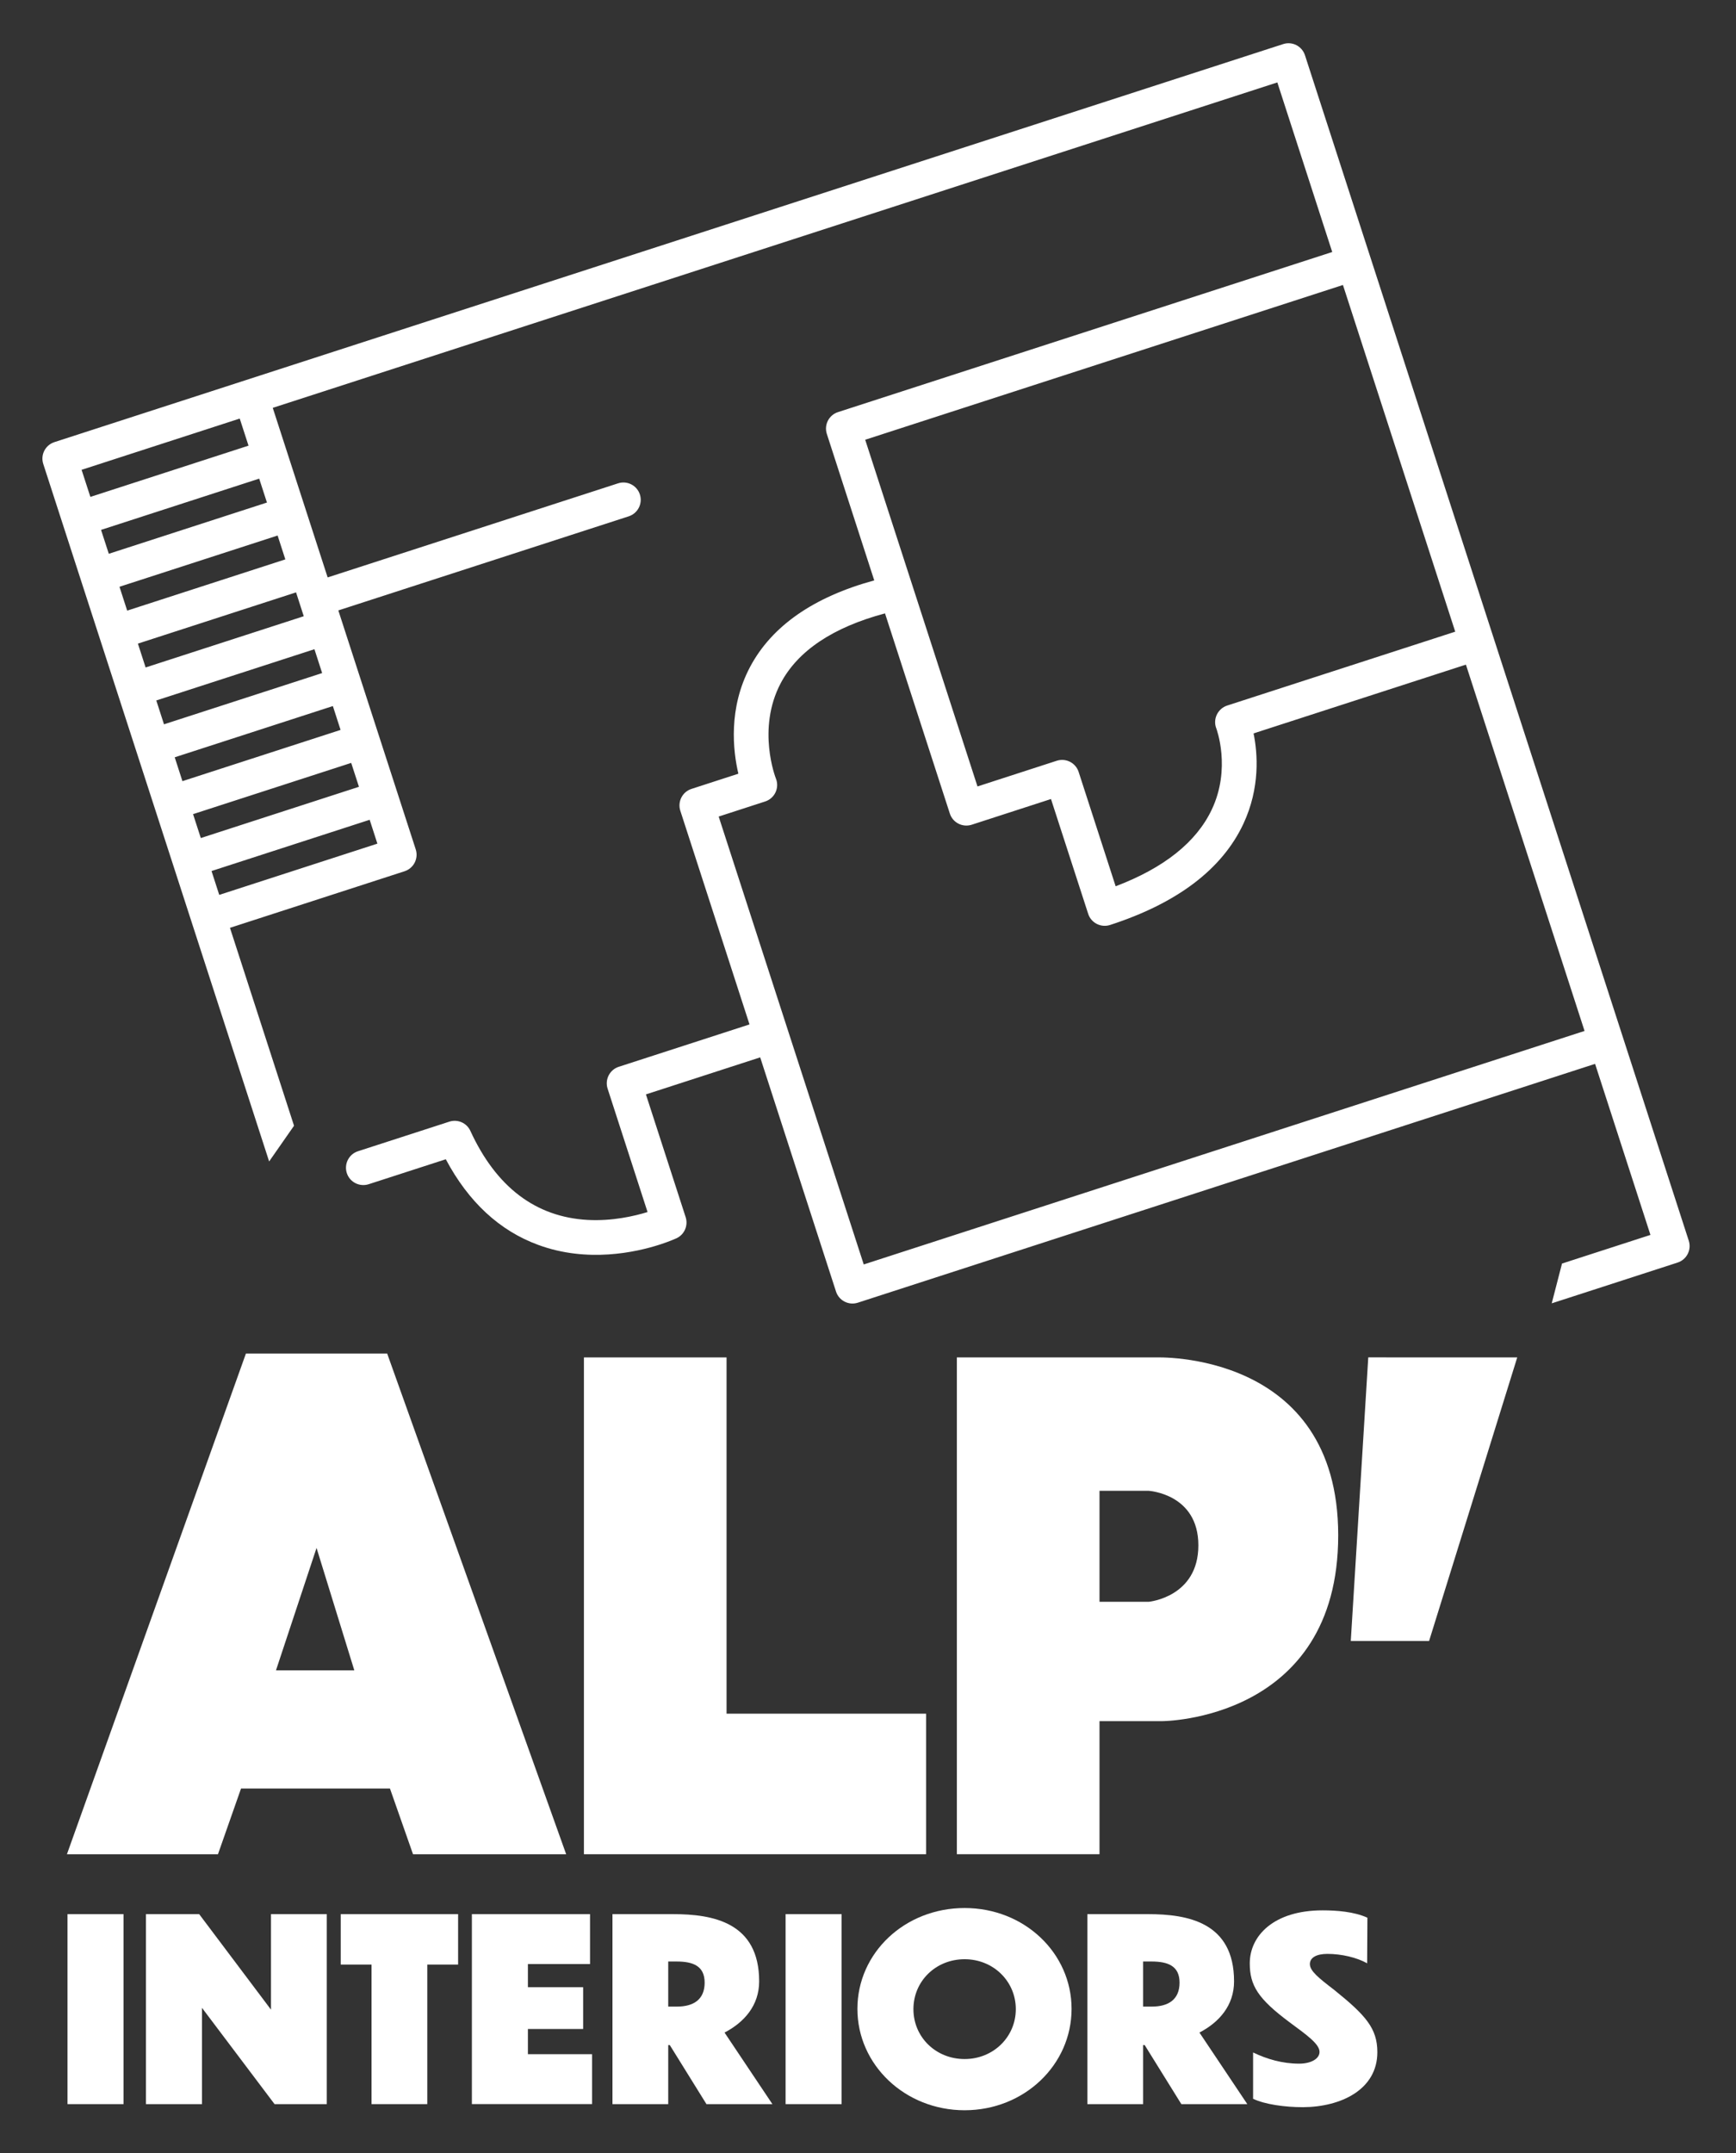 <?xml version="1.0" encoding="UTF-8"?>
<svg id="Calque_1" data-name="Calque 1" xmlns="http://www.w3.org/2000/svg" viewBox="0 0 403.2 500">
  <rect x="0" y="0" width="403.2" height="500" fill="#333333" stroke="none"/>
  <defs>
    <style>
      .cls-1 {
        fill: #fff;
        stroke-width: 0px;
      }
    </style>
  </defs>
  <path class="cls-1" d="M298.02,10.24L12.64,102.67c-2.12.69-3.28,2.95-2.59,5.07l52.46,161.97,5.78-8.29-14.88-45.96,40.56-13.14c2.12-.69,3.27-2.96,2.59-5.07l-17.98-55.5,67.45-21.85c2.12-.69,3.27-2.96,2.59-5.07s-2.95-3.28-5.07-2.59l-67.45,21.85-12.75-39.38L296.67,19.14l12.75,39.38-114.79,37.18c-2.11.68-3.28,2.95-2.59,5.07l11.01,34.01c-14.13,3.86-23.83,10.62-28.86,20.13-5.06,9.58-3.95,19.39-2.7,24.76l-10.89,3.53c-2.12.69-3.27,2.96-2.59,5.07l16.07,49.62-30.37,9.84c-2.11.68-3.27,2.96-2.59,5.07l9.28,28.66c-3.16.97-8.23,2.13-13.9,1.83-12.08-.67-21.25-7.62-27.25-20.67-.84-1.86-2.96-2.78-4.89-2.15l-21.22,6.87c-2.11.68-3.27,2.96-2.59,5.07s2.96,3.27,5.07,2.59l17.92-5.8c5.26,9.9,12.47,16.59,21.47,19.89,11.41,4.2,22.63,1.74,28.31-.1,2.24-.73,3.62-1.36,3.8-1.44,1.85-.86,2.75-2.96,2.13-4.9l-9.23-28.51,26.54-8.6,17.61,54.38c.68,2.11,2.95,3.28,5.07,2.59l171.23-55.46,12.86,39.72-20.54,6.65-2.39,9.24,29.24-9.47c2.12-.69,3.27-2.96,2.59-5.07L303.09,12.83c-.69-2.12-2.95-3.28-5.07-2.59ZM87.65,195.91l-36.73,11.9-1.79-5.54,36.73-11.9,1.79,5.54ZM83.37,182.71l-36.73,11.9-1.8-5.55,36.73-11.9,1.8,5.55ZM79.1,169.5l-36.73,11.9-1.79-5.54,36.73-11.9,1.79,5.54ZM74.82,156.3l-36.73,11.9-1.79-5.54,36.73-11.9,1.79,5.54ZM70.55,143.1l-36.73,11.9-1.79-5.54,36.73-11.9,1.79,5.54ZM66.27,129.9l-36.73,11.9-1.79-5.54,36.73-11.9,1.79,5.54ZM62,116.7l-36.73,11.9-1.8-5.55,36.73-11.9,1.8,5.55ZM57.72,103.49l-36.73,11.9-2.04-6.29,36.73-11.9,2.04,6.29ZM368.01,239.41l-167.4,54.22-33.69-104.01,10.79-3.5c1.06-.34,1.94-1.11,2.41-2.12.47-1.01.51-2.17.09-3.21-.05-.12-4.5-11.48,1.11-22.13,3.99-7.54,12.14-12.99,24.23-16.22l15.06,46.49c.68,2.11,2.96,3.27,5.07,2.59l18.42-5.97,8.64,26.66c.68,2.11,2.96,3.27,5.07,2.59,15.62-5.06,26.04-12.96,30.97-23.48,3.93-8.4,3.32-16.37,2.37-21.01l49.32-15.97,27.55,85.05ZM337.98,146.69l-52.98,17.16c-1.05.34-1.91,1.12-2.39,2.12-.47,1-.52,2.16-.11,3.19.03.1,3.49,9.26-1.07,18.87-3.58,7.54-11.08,13.52-22.31,17.78l-8.6-26.56c-.68-2.11-2.96-3.27-5.07-2.59l-18.42,5.97-26.08-80.51,110.96-35.94,26.08,80.51Z"/>
  <g>
    <path class="cls-1" d="M15.68,444.5h13.01v44.12h-13.01v-44.12Z"/>
    <path class="cls-1" d="M46.91,466.27v22.35h-13.01v-44.12h12.36l16.68,22.18v-22.18h12.95v44.12h-12.12l-16.85-22.35Z"/>
    <path class="cls-1" d="M86.3,456.21h-7.16v-11.71h27.26v11.71h-7.16v32.41h-12.95v-32.41Z"/>
    <path class="cls-1" d="M109.6,444.5h27.44v11.59h-14.43v5.38h12.83v9.7h-12.83v5.85h14.9v11.59h-27.91v-44.12Z"/>
    <path class="cls-1" d="M155.55,474.9h-.35v13.72h-12.95v-44.12h14.08c9.23,0,19.99,1.89,19.99,15.61,0,5.62-3.49,9.52-8.04,11.89l11.12,16.62h-15.32l-8.52-13.72ZM155.2,455.5v10.47h2.01c3.9,0,6.45-1.66,6.45-5.56s-2.72-4.91-6.51-4.91h-1.95Z"/>
    <path class="cls-1" d="M182.46,444.5h13.01v44.12h-13.01v-44.12Z"/>
    <path class="cls-1" d="M248.88,466.5c0,13.01-11,23.54-24.84,23.54s-24.9-10.53-24.9-23.54,11-23.42,24.9-23.42,24.84,10.47,24.84,23.42ZM212.15,466.56c0,6.5,5.2,11.59,11.89,11.59s11.89-5.15,11.89-11.59-5.2-11.59-11.89-11.59-11.89,5.09-11.89,11.59Z"/>
    <path class="cls-1" d="M265.85,474.9h-.35v13.72h-12.95v-44.12h14.08c9.23,0,19.99,1.89,19.99,15.61,0,5.62-3.49,9.52-8.04,11.89l11.12,16.62h-15.32l-8.52-13.72ZM265.5,455.5v10.47h2.01c3.9,0,6.45-1.66,6.45-5.56s-2.72-4.91-6.51-4.91h-1.95Z"/>
    <path class="cls-1" d="M317.54,455.92c-2.42-1.36-5.97-2.19-9.23-2.19-2.6,0-4.08.89-4.08,2.37,0,1.6,2.07,3.25,5.62,5.97,7.33,5.91,10.05,8.93,10.05,14.49,0,8.69-8.46,12.72-17.27,12.77-4.2,0-8.87-.65-11.59-1.95v-10.76c3.19,1.54,6.8,2.6,10.7,2.6,2.72,0,4.73-1.12,4.73-2.72,0-1.77-2.66-3.73-6.92-6.86-7.39-5.5-9.28-8.58-9.28-13.72,0-6.39,5.56-12.3,16.91-12.3,3.25,0,7.33.3,10.41,1.71l-.06,10.59Z"/>
  </g>
  <path class="cls-1" d="M89.93,314.31h-32.81l-41.58,116.29h35.08l5.36-15.27h34.59l5.36,15.27h35.57l-41.58-116.29ZM64.1,387.88l9.42-28.42,8.77,28.42h-18.19Z"/>
  <polygon class="cls-1" points="135.62 315.22 135.62 430.59 215.09 430.59 215.09 397.95 168.75 397.95 168.75 315.22 135.62 315.22"/>
  <path class="cls-1" d="M268.42,315.22h-46.18v115.37h33.13v-30.91h14.62s40.82-.11,40.82-43.15-42.39-41.31-42.39-41.31ZM266.85,371.96h-11.48v-25.77h11.37s11.59.65,11.59,12.67-11.48,13.1-11.48,13.1Z"/>
  <polygon class="cls-1" points="317.79 315.21 313.73 381.06 331.92 381.06 352.39 315.22 317.79 315.21"/>
</svg>